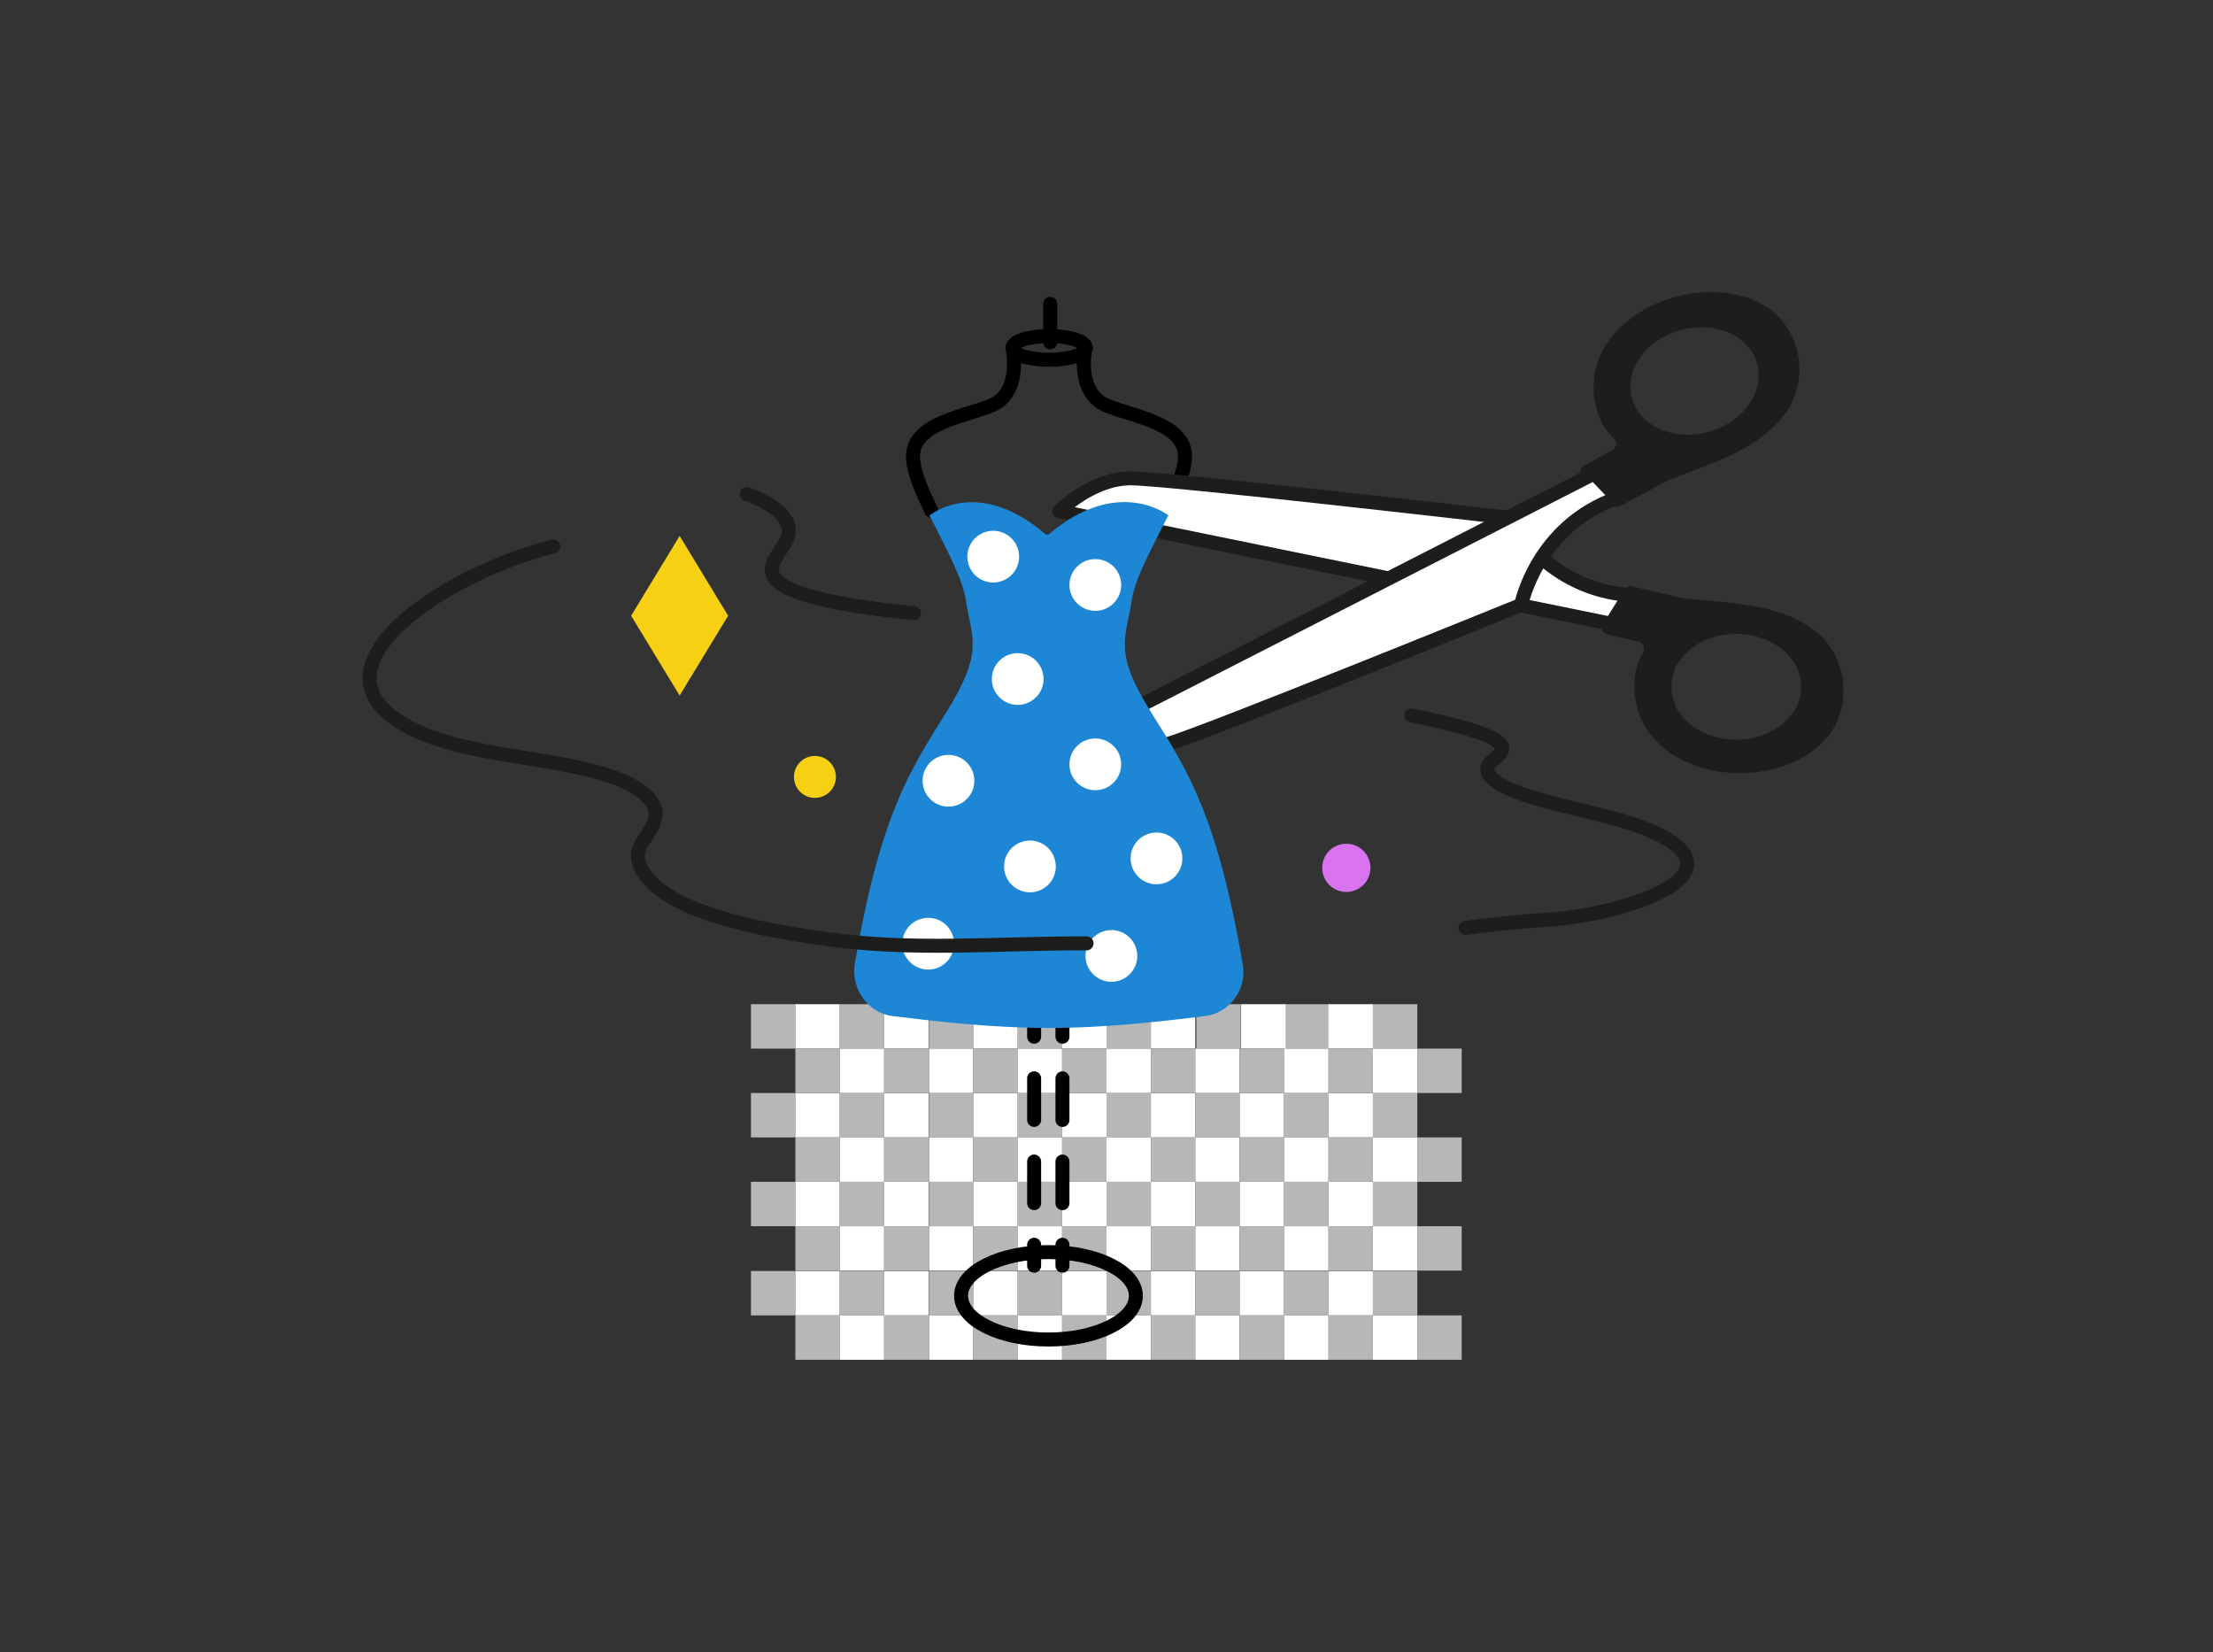 <?xml version="1.0" encoding="UTF-8"?> <svg xmlns="http://www.w3.org/2000/svg" viewBox="0 0 633 472.5"><rect x="0" y="0" width="633" height="472.5" fill="#333333" stroke="none"/><switch><g><path fill="#B7B7B7" d="M214.8 363.5h12.7v12.7h-12.7z"></path><path fill="#FFF" d="M227.5 363.5h12.7v12.7h-12.7z"></path><path fill="#B7B7B7" d="M240.2 363.5h12.7v12.7h-12.7z"></path><path fill="#FFF" d="M252.9 363.5h12.7v12.7h-12.7z"></path><path fill="#B7B7B7" d="M265.7 363.5h12.7v12.7h-12.7z"></path><path fill="#FFF" d="M278.4 363.5h12.7v12.7h-12.7z"></path><path fill="#B7B7B7" d="M291.1 363.5h12.7v12.7h-12.7z"></path><path fill="#FFF" d="M303.8 363.5h12.7v12.7h-12.7z"></path><path fill="#B7B7B7" d="M316.5 363.5h12.7v12.7h-12.7z"></path><path fill="#FFF" d="M329.2 363.5h12.7v12.7h-12.7z"></path><path fill="#B7B7B7" d="M341.9 363.5h12.7v12.7h-12.7z"></path><path fill="#FFF" d="M354.6 363.5h12.7v12.7h-12.7z"></path><path fill="#B7B7B7" d="M367.3 363.5H380v12.7h-12.7z"></path><path fill="#FFF" d="M380 363.5h12.7v12.7H380z"></path><path fill="#B7B7B7" d="M392.7 363.5h12.7v12.7h-12.7zm-165.2 12.7h12.7v12.7h-12.7z"></path><path fill="#FFF" d="M240.2 376.2h12.7v12.7h-12.7z"></path><path fill="#B7B7B7" d="M252.9 376.2h12.7v12.7h-12.7z"></path><path fill="#FFF" d="M265.7 376.2h12.7v12.7h-12.7z"></path><path fill="#B7B7B7" d="M278.4 376.2h12.7v12.7h-12.7z"></path><path fill="#FFF" d="M291.1 376.2h12.7v12.7h-12.7z"></path><path fill="#B7B7B7" d="M303.8 376.2h12.7v12.7h-12.7z"></path><path fill="#FFF" d="M316.5 376.2h12.7v12.7h-12.7z"></path><path fill="#B7B7B7" d="M329.2 376.2h12.7v12.7h-12.7z"></path><path fill="#FFF" d="M341.9 376.2h12.7v12.7h-12.7z"></path><path fill="#B7B7B7" d="M354.6 376.2h12.7v12.7h-12.7z"></path><path fill="#FFF" d="M367.3 376.2H380v12.7h-12.7z"></path><path fill="#B7B7B7" d="M380 376.2h12.7v12.7H380z"></path><path fill="#FFF" d="M392.7 376.2h12.7v12.7h-12.7z"></path><path fill="#B7B7B7" d="M405.4 376.2h12.7v12.7h-12.7zM214.8 338h12.7v12.7h-12.7z"></path><path fill="#FFF" d="M227.5 338h12.7v12.7h-12.7z"></path><path fill="#B7B7B7" d="M240.2 338h12.7v12.7h-12.7z"></path><path fill="#FFF" d="M252.9 338h12.7v12.7h-12.7z"></path><path fill="#B7B7B7" d="M265.7 338h12.7v12.7h-12.7z"></path><path fill="#FFF" d="M278.4 338h12.7v12.7h-12.7z"></path><path fill="#B7B7B7" d="M291.1 338h12.7v12.7h-12.7z"></path><path fill="#FFF" d="M303.8 338h12.7v12.7h-12.7z"></path><path fill="#B7B7B7" d="M316.5 338h12.7v12.7h-12.7z"></path><path fill="#FFF" d="M329.2 338h12.7v12.7h-12.7z"></path><path fill="#B7B7B7" d="M341.9 338h12.7v12.7h-12.7z"></path><path fill="#FFF" d="M354.6 338h12.7v12.7h-12.7z"></path><path fill="#B7B7B7" d="M367.3 338H380v12.7h-12.7z"></path><path fill="#FFF" d="M380 338h12.7v12.7H380z"></path><path fill="#B7B7B7" d="M392.7 338h12.7v12.7h-12.7zm-165.2 12.7h12.7v12.7h-12.7z"></path><path fill="#FFF" d="M240.2 350.7h12.7v12.7h-12.7z"></path><path fill="#B7B7B7" d="M252.9 350.7h12.7v12.7h-12.7z"></path><path fill="#FFF" d="M265.7 350.7h12.7v12.7h-12.7z"></path><path fill="#B7B7B7" d="M278.4 350.7h12.7v12.7h-12.7z"></path><path fill="#FFF" d="M291.1 350.7h12.7v12.7h-12.7z"></path><path fill="#B7B7B7" d="M303.8 350.7h12.7v12.7h-12.7z"></path><path fill="#FFF" d="M316.5 350.7h12.7v12.7h-12.7z"></path><path fill="#B7B7B7" d="M329.2 350.7h12.7v12.7h-12.7z"></path><path fill="#FFF" d="M341.9 350.7h12.7v12.7h-12.7z"></path><path fill="#B7B7B7" d="M354.6 350.7h12.7v12.7h-12.7z"></path><path fill="#FFF" d="M367.3 350.7H380v12.7h-12.7z"></path><path fill="#B7B7B7" d="M380 350.7h12.7v12.7H380z"></path><path fill="#FFF" d="M392.7 350.7h12.7v12.7h-12.7z"></path><path fill="#B7B7B7" d="M405.4 350.7h12.7v12.7h-12.7zm-190.6-38.1h12.7v12.7h-12.7z"></path><path fill="#FFF" d="M227.5 312.6h12.7v12.7h-12.7z"></path><path fill="#B7B7B7" d="M240.2 312.6h12.7v12.7h-12.7z"></path><path fill="#FFF" d="M252.9 312.6h12.7v12.7h-12.7z"></path><path fill="#B7B7B7" d="M265.7 312.6h12.7v12.7h-12.7z"></path><path fill="#FFF" d="M278.4 312.6h12.7v12.7h-12.7z"></path><path fill="#B7B7B7" d="M291.1 312.6h12.7v12.7h-12.7z"></path><path fill="#FFF" d="M303.8 312.6h12.7v12.7h-12.7z"></path><path fill="#B7B7B7" d="M316.5 312.6h12.7v12.7h-12.7z"></path><path fill="#FFF" d="M329.2 312.6h12.7v12.7h-12.7z"></path><path fill="#B7B7B7" d="M341.9 312.6h12.7v12.7h-12.7z"></path><path fill="#FFF" d="M354.6 312.6h12.7v12.7h-12.7z"></path><path fill="#B7B7B7" d="M367.3 312.6H380v12.7h-12.7z"></path><path fill="#FFF" d="M380 312.6h12.7v12.7H380z"></path><path fill="#B7B7B7" d="M392.7 312.6h12.7v12.7h-12.7zm-165.2 12.7h12.7V338h-12.7z"></path><path fill="#FFF" d="M240.2 325.3h12.7V338h-12.7z"></path><path fill="#B7B7B7" d="M252.9 325.3h12.7V338h-12.7z"></path><path fill="#FFF" d="M265.7 325.3h12.7V338h-12.7z"></path><path fill="#B7B7B7" d="M278.4 325.3h12.7V338h-12.7z"></path><path fill="#FFF" d="M291.1 325.3h12.7V338h-12.7z"></path><path fill="#B7B7B7" d="M303.8 325.3h12.7V338h-12.7z"></path><path fill="#FFF" d="M316.5 325.3h12.7V338h-12.7z"></path><path fill="#B7B7B7" d="M329.2 325.3h12.7V338h-12.7z"></path><path fill="#FFF" d="M341.9 325.3h12.7V338h-12.7z"></path><path fill="#B7B7B7" d="M354.6 325.3h12.7V338h-12.7z"></path><path fill="#FFF" d="M367.3 325.3H380V338h-12.7z"></path><path fill="#B7B7B7" d="M380 325.3h12.7V338H380z"></path><path fill="#FFF" d="M392.7 325.3h12.7V338h-12.7z"></path><path fill="#B7B7B7" d="M405.4 325.3h12.7V338h-12.7zm-190.6-38.1h12.7v12.7h-12.7z"></path><path fill="#FFF" d="M227.5 287.2h12.7v12.7h-12.7z"></path><path fill="#B7B7B7" d="M240.2 287.2h12.7v12.7h-12.7z"></path><path fill="#FFF" d="M252.9 287.2h12.7v12.7h-12.7z"></path><path fill="#B7B7B7" d="M265.7 287.2h12.7v12.7h-12.7z"></path><path fill="#FFF" d="M278.4 287.2h12.7v12.7h-12.7z"></path><path fill="#B7B7B7" d="M291.1 287.2h12.7v12.7h-12.7z"></path><path fill="#FFF" d="M303.8 287.2h12.7v12.7h-12.7z"></path><path fill="#B7B7B7" d="M316.5 287.2h12.7v12.7h-12.7zm25.7 0h12.7v12.7h-12.7zm25.3 0h12.7v12.7h-12.7z"></path><path fill="#FFF" d="M329.2 287.2h12.7v12.7h-12.7zm50.8 0h12.7v12.7H380zm-25 0h12.7v12.7H355z"></path><path fill="#B7B7B7" d="M392.7 287.2h12.7v12.7h-12.7zm-165.2 12.7h12.7v12.7h-12.7z"></path><path fill="#FFF" d="M240.2 299.9h12.7v12.7h-12.7z"></path><path fill="#B7B7B7" d="M252.9 299.9h12.7v12.7h-12.7z"></path><path fill="#FFF" d="M265.7 299.9h12.7v12.7h-12.7z"></path><path fill="#B7B7B7" d="M278.4 299.9h12.7v12.7h-12.7z"></path><path fill="#FFF" d="M291.1 299.9h12.7v12.7h-12.7z"></path><path fill="#B7B7B7" d="M303.8 299.9h12.7v12.7h-12.7z"></path><path fill="#FFF" d="M316.5 299.9h12.7v12.7h-12.7z"></path><path fill="#B7B7B7" d="M329.2 299.9h12.7v12.7h-12.7z"></path><path fill="#FFF" d="M341.9 299.9h12.7v12.7h-12.7z"></path><path fill="#B7B7B7" d="M354.6 299.9h12.7v12.7h-12.7z"></path><path fill="#FFF" d="M367.3 299.9H380v12.7h-12.7z"></path><path fill="#B7B7B7" d="M380 299.9h12.7v12.7H380z"></path><path fill="#FFF" d="M392.7 299.9h12.7v12.7h-12.7z"></path><path fill="#B7B7B7" d="M405.4 299.9h12.7v12.7h-12.7z"></path><g fill="none" stroke="#000" stroke-width="4" stroke-linecap="round" stroke-miterlimit="10"><path d="M303.9 290.5v6"></path><path stroke-dasharray="11.903,11.903" d="M303.9 308.4V350"></path><path d="M303.9 356v6m-8.1 0v-6"></path><path stroke-dasharray="11.903,11.903" d="M295.8 344.1v-41.7"></path><path d="M295.8 296.5v-6"></path></g><path fill="none" stroke="#1D1D1B" stroke-width="4" stroke-linecap="round" stroke-miterlimit="10" d="M403.7 204.6c13.5 2.7 25.8 6 26 9.3.1 2.1-3.6 3.5-4.2 5.5-.8 2.3 3 5.1 8 7 12.9 4.9 30.2 6.7 41.6 12.6 22.7 11.8-11.2 22.8-33.3 24.1-7.9.5-15.3 1.3-22.6 2.3"></path><path fill="none" stroke="#000" stroke-width="4" stroke-linecap="round" stroke-miterlimit="10" d="M310.3 100.5s-2.3 12.2 6.5 15.6c8.7 3.4 23.2 5.3 22.1 15.6-.4 3.7-2.3 8.3-4.7 13.2l-.8 1.8"></path><circle fill="#F7D014" stroke="#F7D014" stroke-width="2" stroke-miterlimit="10" cx="233.1" cy="222.2" r="5"></circle><circle fill="#D973EF" cx="385.1" cy="248.2" r="6.9"></circle><path fill="#F7D014" stroke="#F7D014" stroke-width="2" stroke-miterlimit="10" d="M194.4 197l-12.7-20.9 12.7-20.9 12.7 20.9z"></path><path fill="#FFF" stroke="#1D1D1B" stroke-width="4" stroke-linecap="round" stroke-linejoin="round" stroke-miterlimit="10" d="M461.8 178.6L303 146.2s9.4-9.5 20.6-9.4c11.2.1 108.1 11.3 108.1 11.3s10.2 20.5 34.8 22.1l-4.7 8.4z"></path><path fill="#1D1D1B" d="M459.7 181.4l8.9 2.1c1.4.3 2.1 2 1.4 3.2-3.7 5.8-3 14.4.1 20.2 5 9.4 15.9 13.8 26.1 14.2 9.3.3 19.3-2.5 25.8-9.5 8-8.6 6.8-23.4-2.4-30.8-10.6-8.5-25.1-8.2-38-9.7-.9-.1-10.9-2.6-14.8-3.4-.9-.2-1.7.2-2.2 1-1.3 2.1-4.2 6.7-6 9.6-1 1.2-.3 2.8 1.1 3.1zm36.9-.1c10.3 0 18.6 6.7 18.6 15.1 0 8.4-8.3 15.1-18.5 15.2-10.3 0-18.6-6.7-18.6-15.1-.1-8.4 8.2-15.2 18.5-15.2zm-43.9-44.6c2.5 2.3 6.5 6 8.4 7.7.7.6 1.6.7 2.4.3 3.5-1.8 12.5-6.8 13.4-7.2 12-4.9 26.1-8.5 34-19.6 6.9-9.6 4.1-24.2-5.9-30.3-8.1-5-18.5-5-27.4-2.2-9.7 3.1-19 10.2-21.3 20.6-1.4 6.4.2 14.9 5.3 19.4 1.1 1 .8 2.7-.5 3.4l-8 4.4c-1.3.8-1.5 2.5-.4 3.5zm14.1-22.8c-2.2-8.1 4-16.8 13.9-19.5 9.9-2.7 19.7 1.6 21.9 9.6 2.2 8.1-4 16.8-13.9 19.5-9.9 2.8-19.7-1.6-21.9-9.6z"></path><path fill="#FFF" stroke="#1D1D1B" stroke-width="4" stroke-linecap="round" stroke-linejoin="round" stroke-miterlimit="10" d="M456 135.4l-144.4 73.8s11.6 6.7 22.4 3.6c10.7-3.1 101.1-39.8 101.1-39.8s4.4-22.5 27.6-30.6l-6.7-7z"></path><path fill="none" stroke="#000" stroke-width="4" stroke-linecap="round" stroke-miterlimit="10" d="M289.8 100.5s2.3 12.2-6.5 15.6-23.2 5.3-22.1 15.6c.4 4 2.6 9 5.2 14.4"></path><ellipse fill="none" stroke="#000" stroke-width="4" stroke-linecap="round" stroke-miterlimit="10" cx="300.1" cy="99.5" rx="10.5" ry="3.4"></ellipse><path fill="none" stroke="#000" stroke-width="4" stroke-linecap="round" stroke-miterlimit="10" d="M300.4 86.9v11"></path><path fill="#1D87D6" d="M334.2 147.4s-14.4-11.5-34.3 5.5h-.7c-19.8-17-33.4-5.4-33.4-5.4l.6.9c4.2 8.5 8.9 16.9 9.9 23.4 1.6 10.9 5.4 14.3-5.8 32.2-10.3 16.4-18.7 29.1-26 71.6-1.2 7 3.7 14.1 10.8 15 10.9 1.3 27.5 3.4 45.1 3.4h-.8c17.6 0 34.2-2.1 45.1-3.4 7.1-.9 12-7.7 10.8-14.7-7.3-42.5-15.7-55.4-26-71.8-11.3-17.9-7.4-21.4-5.8-32.3.9-6.2 5.5-14.5 9.6-22.7l.9-1.7z"></path><circle fill="#FFF" cx="265.5" cy="269.9" r="7.4"></circle><circle fill="#FFF" cx="294.6" cy="247.8" r="7.4"></circle><circle fill="#FFF" cx="317.9" cy="273.4" r="7.4"></circle><circle fill="#FFF" cx="330.8" cy="245.5" r="7.4"></circle><circle fill="#FFF" cx="271.3" cy="223.3" r="7.4"></circle><circle fill="#FFF" cx="313.3" cy="218.6" r="7.4"></circle><circle fill="#FFF" cx="291.1" cy="194.2" r="7.4"></circle><circle fill="#FFF" cx="313.3" cy="167.3" r="7.4"></circle><circle fill="#FFF" cx="284.1" cy="159.2" r="7.4"></circle><path fill="none" stroke="#1D1D1B" stroke-width="4" stroke-linecap="round" stroke-miterlimit="10" d="M310.8 269.8c-25.1-.1-49.8 2.3-74.7-1.3-12.5-1.8-46.8-6.5-53-20.8-2.6-5.9 3.6-8.8 4.4-14.2.7-4.5-4.9-8.7-12-11.2-18.2-6.3-41.9-5.7-58.3-14.2-32.5-16.9 11.4-44.6 41.1-51.8m103.1 19.1c-20.2-2.1-39.7-5.4-40.6-11.9-.5-3.8 4.3-7.2 4.8-11 .7-4.5-4.9-8.7-12-11.2"></path><ellipse fill="none" stroke="#000" stroke-width="4" stroke-linecap="round" stroke-miterlimit="10" cx="299.9" cy="370.6" rx="25" ry="12.5"></ellipse></g></switch></svg> 